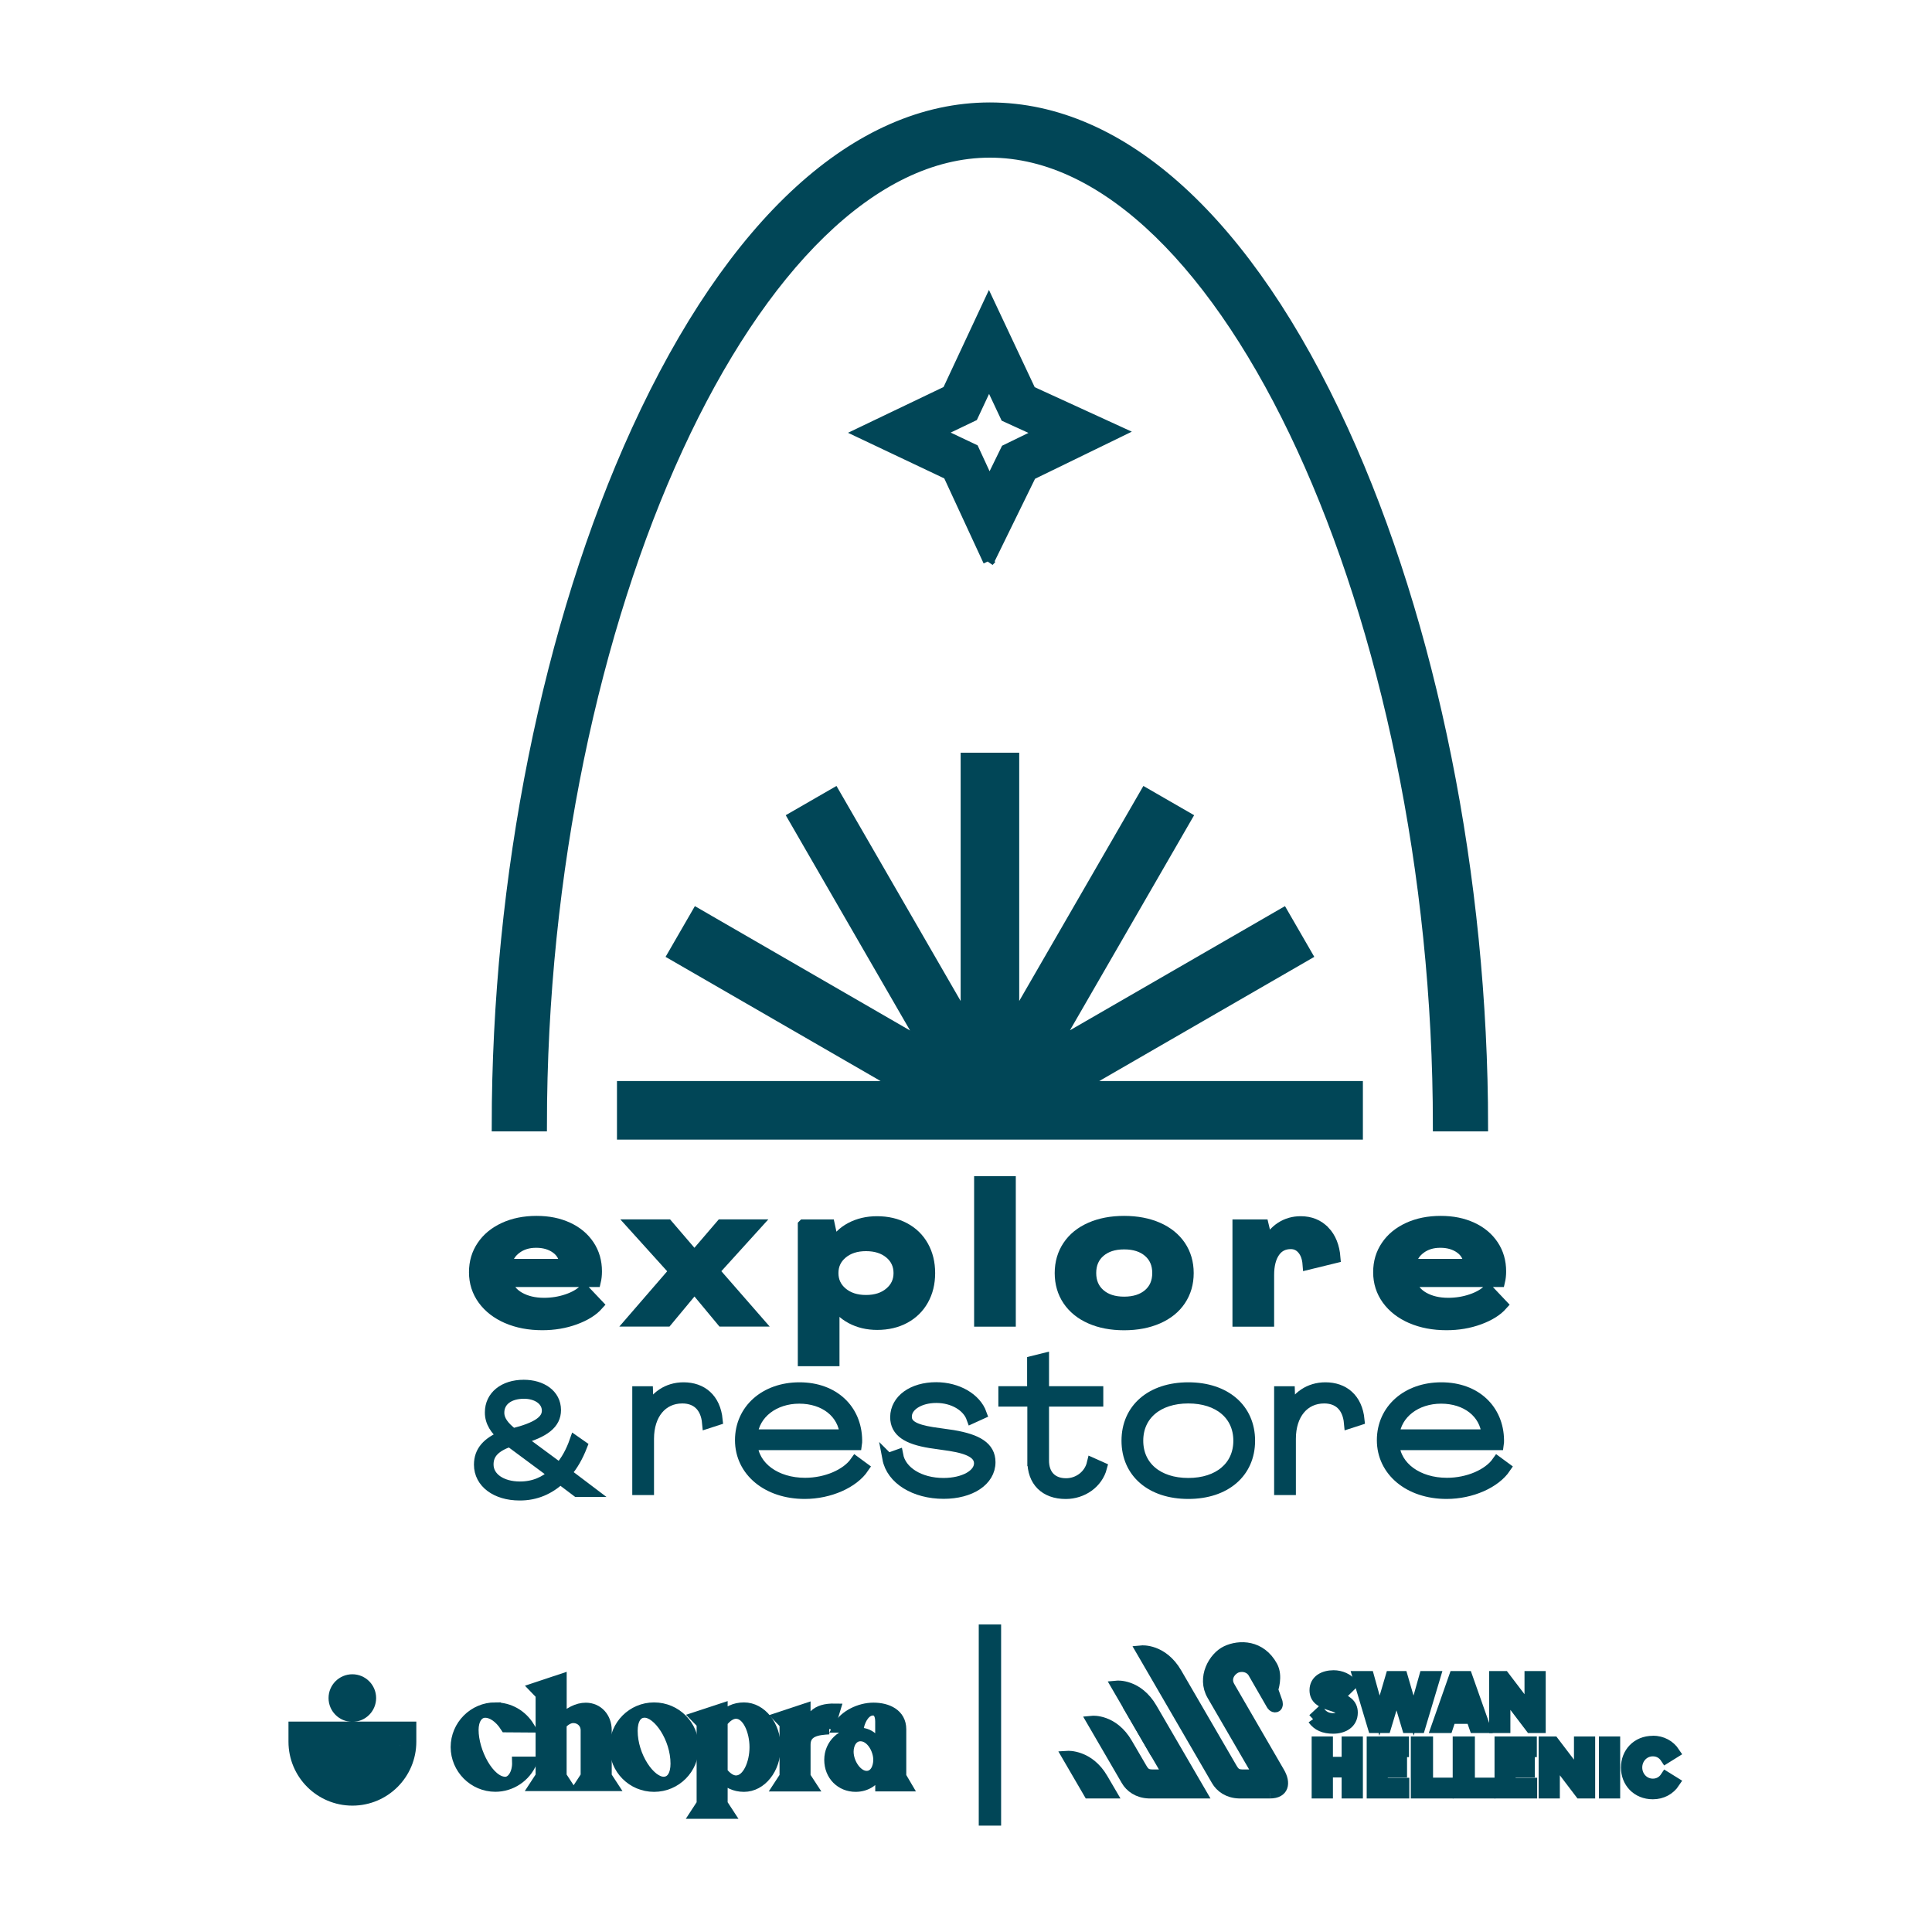 <svg width="350" height="350" viewBox="0 0 350 350" fill="none" xmlns="http://www.w3.org/2000/svg">
<path d="M91.891 238.78C90.031 237.97 88.581 236.85 87.531 235.41C86.491 233.97 85.961 232.33 85.961 230.49C85.961 228.65 86.431 227.1 87.371 225.71C88.311 224.31 89.641 223.23 91.351 222.44C93.061 221.66 95.011 221.27 97.191 221.27C99.371 221.27 101.211 221.65 102.861 222.41C104.511 223.17 105.781 224.24 106.691 225.61C107.601 226.98 108.051 228.55 108.051 230.32C108.051 231 107.981 231.61 107.851 232.16H91.821C92.091 233.38 92.851 234.35 94.081 235.05C95.321 235.75 96.811 236.11 98.561 236.11C100.031 236.11 101.431 235.88 102.751 235.43C104.071 234.98 105.081 234.4 105.781 233.69L108.331 236.38C107.381 237.45 105.991 238.31 104.161 238.98C102.331 239.65 100.361 239.98 98.251 239.98C95.871 239.98 93.751 239.58 91.881 238.77L91.891 238.78ZM102.371 229.06C102.281 227.81 101.751 226.83 100.771 226.12C99.791 225.41 98.581 225.05 97.131 225.05C95.681 225.05 94.491 225.42 93.491 226.17C92.491 226.92 91.911 227.88 91.751 229.06H102.371Z" fill="#014657" stroke="#014657" stroke-width="2"/>
<path d="M122.191 230.276L114.631 221.906H120.931L125.801 227.586L130.671 221.906H136.931L129.341 230.276L137.241 239.326H130.811L125.811 233.306L120.811 239.326H114.381L122.211 230.276H122.191Z" fill="#014657" stroke="#014657" stroke-width="2"/>
<path d="M145.541 221.908H150.241L151.021 225.518H151.051C151.711 224.198 152.731 223.178 154.131 222.438C155.531 221.698 157.111 221.328 158.881 221.328C160.761 221.328 162.431 221.718 163.871 222.488C165.311 223.258 166.431 224.348 167.221 225.758C168.011 227.168 168.411 228.788 168.411 230.628C168.411 232.468 168.011 234.088 167.221 235.498C166.431 236.908 165.311 237.998 163.881 238.768C162.451 239.538 160.791 239.928 158.911 239.928C157.161 239.928 155.601 239.558 154.211 238.818C152.821 238.078 151.791 237.058 151.111 235.738H151.081V246.498H145.531V221.918L145.541 221.908ZM161.201 234.198C162.311 233.268 162.871 232.078 162.871 230.628C162.871 229.178 162.311 227.958 161.201 227.038C160.091 226.118 158.651 225.658 156.881 225.658C155.111 225.658 153.671 226.128 152.561 227.058C151.451 227.988 150.891 229.178 150.891 230.628C150.891 232.078 151.451 233.268 152.561 234.198C153.671 235.128 155.111 235.598 156.881 235.598C158.651 235.598 160.091 235.138 161.201 234.198Z" fill="#014657" stroke="#014657" stroke-width="2"/>
<path d="M177.471 214.078H183.021V239.338H177.471V214.078Z" fill="#014657" stroke="#014657" stroke-width="2"/>
<path d="M197.55 238.83C195.8 238.06 194.45 236.96 193.5 235.55C192.55 234.14 192.07 232.49 192.07 230.63C192.07 228.77 192.55 227.13 193.5 225.71C194.45 224.29 195.8 223.2 197.55 222.43C199.3 221.66 201.33 221.27 203.64 221.27C205.95 221.27 207.99 221.66 209.75 222.43C211.51 223.2 212.86 224.3 213.82 225.71C214.77 227.13 215.25 228.77 215.25 230.63C215.25 232.49 214.77 234.13 213.82 235.55C212.87 236.97 211.51 238.06 209.75 238.83C207.99 239.6 205.95 239.99 203.64 239.99C201.33 239.99 199.29 239.6 197.55 238.83ZM208.09 234.47C209.19 233.52 209.74 232.23 209.74 230.62C209.74 229.01 209.19 227.73 208.09 226.77C206.99 225.82 205.51 225.34 203.65 225.34C201.79 225.34 200.34 225.82 199.24 226.77C198.14 227.72 197.59 229.01 197.59 230.62C197.59 232.23 198.14 233.51 199.24 234.47C200.34 235.43 201.81 235.9 203.65 235.9C205.49 235.9 206.99 235.42 208.09 234.47Z" fill="#014657" stroke="#014657" stroke-width="2"/>
<path d="M239.93 223.068C241.04 224.228 241.681 225.818 241.84 227.838L236.971 229.028C236.881 227.868 236.55 226.958 235.98 226.288C235.41 225.618 234.7 225.288 233.84 225.288C232.57 225.288 231.581 225.788 230.881 226.798C230.181 227.808 229.821 229.198 229.821 230.968V239.338H224.271V221.908H228.831L229.611 225.178H229.641C230.211 223.978 231.021 223.038 232.071 222.348C233.131 221.668 234.311 221.328 235.631 221.328C237.381 221.328 238.811 221.908 239.921 223.068H239.93Z" fill="#014657" stroke="#014657" stroke-width="2"/>
<path d="M255.691 238.78C253.831 237.97 252.381 236.85 251.331 235.41C250.291 233.97 249.761 232.33 249.761 230.49C249.761 228.65 250.231 227.1 251.171 225.71C252.111 224.31 253.441 223.23 255.151 222.44C256.861 221.66 258.811 221.27 260.991 221.27C263.171 221.27 265.011 221.65 266.661 222.41C268.311 223.17 269.581 224.24 270.491 225.61C271.401 226.98 271.851 228.55 271.851 230.32C271.851 231 271.781 231.61 271.651 232.16H255.621C255.891 233.38 256.651 234.35 257.881 235.05C259.121 235.75 260.611 236.11 262.361 236.11C263.831 236.11 265.231 235.88 266.551 235.43C267.871 234.98 268.881 234.4 269.581 233.69L272.131 236.38C271.181 237.45 269.791 238.31 267.961 238.98C266.131 239.65 264.161 239.98 262.051 239.98C259.671 239.98 257.551 239.58 255.681 238.77L255.691 238.78ZM266.171 229.06C266.081 227.81 265.551 226.83 264.571 226.12C263.591 225.41 262.381 225.05 260.931 225.05C259.481 225.05 258.291 225.42 257.291 226.17C256.291 226.92 255.711 227.88 255.551 229.06H266.171Z" fill="#014657" stroke="#014657" stroke-width="2"/>
<path d="M106.891 270.187H104.541L101.491 267.887C99.541 269.707 97.081 270.857 94.111 270.827C89.911 270.827 86.861 268.607 86.861 265.347C86.861 262.887 88.331 261.337 91.141 260.157C89.861 259.037 88.811 257.647 88.841 255.847C88.841 252.957 91.271 250.957 94.881 250.957C98.061 250.957 100.631 252.617 100.631 255.447C100.631 257.857 98.701 259.437 94.181 260.687L101.381 266.007C102.611 264.647 103.521 262.907 104.161 261.087L105.391 261.947C104.691 263.737 103.761 265.477 102.501 266.867L106.891 270.187ZM100.311 267.007L92.341 261.097C89.771 262.007 88.411 263.237 88.411 265.297C88.411 267.757 90.871 269.387 94.191 269.387C96.731 269.387 98.741 268.477 100.311 267.007ZM92.901 259.757C97.311 258.657 99.161 257.377 99.161 255.557C99.161 253.607 97.231 252.397 94.931 252.397C92.151 252.397 90.361 253.787 90.361 255.927C90.361 257.317 91.271 258.497 92.901 259.757Z" fill="#014657" stroke="#014657" stroke-width="2"/>
<path d="M129.921 257.228L128.191 257.788C127.911 254.718 126.111 253.248 123.611 253.248C119.911 253.248 117.481 256.208 117.481 260.648V269.848H115.541V252.128H117.301L117.411 255.648H117.451C118.611 253.008 120.941 251.418 123.831 251.418C127.111 251.418 129.541 253.358 129.921 257.228Z" fill="#014657" stroke="#014657" stroke-width="2"/>
<path d="M134.15 260.898C134.15 255.398 138.59 251.418 144.83 251.418C151.07 251.418 155.12 255.398 155.19 260.898C155.19 261.148 155.19 261.458 155.15 261.708H136.23C136.55 265.798 140.56 268.718 145.85 268.718C149.73 268.718 153.39 267.098 154.98 264.838L156.42 265.898C154.59 268.608 150.29 270.548 145.78 270.548C139.02 270.548 134.15 266.498 134.15 260.898ZM153.14 259.948C152.79 255.898 149.34 253.288 144.79 253.288C140.24 253.288 136.62 256.038 136.23 259.948H153.14Z" fill="#014657" stroke="#014657" stroke-width="2"/>
<path d="M160.862 264.238L162.622 263.608C163.182 266.608 166.572 268.748 170.932 268.748C174.592 268.748 177.452 267.198 177.452 265.078C177.412 263.388 175.722 262.438 172.162 261.868L168.502 261.338C164.412 260.668 162.262 259.368 162.262 256.718C162.302 253.578 165.362 251.398 169.592 251.398C173.472 251.398 176.782 253.368 177.762 256.118L176.072 256.888C175.292 254.708 172.692 253.158 169.622 253.158C166.552 253.158 164.192 254.668 164.192 256.608C164.152 258.188 165.632 259.008 168.912 259.528L172.612 260.058C177.012 260.798 179.342 262.138 179.342 264.888C179.342 268.238 175.782 270.528 170.952 270.528C165.742 270.528 161.542 267.958 160.842 264.218L160.862 264.238Z" fill="#014657" stroke="#014657" stroke-width="2"/>
<path d="M187.111 264.597V253.817H181.861V252.127H187.071V246.627L189.041 246.137V252.127H198.871V253.817H189.041V264.497C189.001 267.177 190.551 268.797 193.131 268.797C195.351 268.797 197.361 267.317 197.891 265.097L199.551 265.837C198.811 268.657 196.101 270.557 193.071 270.557C189.341 270.557 187.081 268.337 187.121 264.597H187.111Z" fill="#014657" stroke="#014657" stroke-width="2"/>
<path d="M204.171 260.998C204.171 255.218 208.571 251.418 215.271 251.418C221.971 251.418 226.371 255.228 226.371 260.998C226.371 266.768 221.971 270.548 215.271 270.548C208.571 270.548 204.171 266.778 204.171 260.998ZM224.431 260.998C224.431 256.308 220.801 253.248 215.271 253.248C209.741 253.248 206.111 256.318 206.111 260.998C206.111 265.678 209.741 268.748 215.271 268.748C220.801 268.748 224.431 265.678 224.431 260.998Z" fill="#014657" stroke="#014657" stroke-width="2"/>
<path d="M246.201 257.228L244.471 257.788C244.191 254.718 242.391 253.248 239.891 253.248C236.191 253.248 233.761 256.208 233.761 260.648V269.848H231.821V252.128H233.581L233.691 255.648H233.731C234.891 253.008 237.221 251.418 240.111 251.418C243.391 251.418 245.821 253.358 246.201 257.228Z" fill="#014657" stroke="#014657" stroke-width="2"/>
<path d="M250.431 260.898C250.431 255.398 254.871 251.418 261.111 251.418C267.351 251.418 271.401 255.398 271.471 260.898C271.471 261.148 271.471 261.458 271.431 261.708H252.511C252.831 265.798 256.841 268.718 262.131 268.718C266.011 268.718 269.671 267.098 271.261 264.838L272.701 265.898C270.871 268.608 266.571 270.548 262.061 270.548C255.301 270.548 250.431 266.498 250.431 260.898ZM269.421 259.948C269.071 255.898 265.621 253.288 261.071 253.288C256.521 253.288 252.901 256.038 252.511 259.948H269.421Z" fill="#014657" stroke="#014657" stroke-width="2"/>
<path d="M164.18 323.529L163.18 321.829V313.269C163.18 310.539 160.75 309.449 158.24 309.449C155.73 309.449 153 310.819 151.94 312.739L151.87 312.879H155.51L155.53 312.759C155.86 311.309 156.78 309.779 158.15 309.779C159.01 309.779 159.55 310.479 159.55 311.899V317.449C159.35 316.099 158.18 314.999 158.18 314.999C157.62 314.469 156.89 313.939 155.3 313.939C152.58 313.939 150.32 316.009 150.32 318.809C150.32 321.609 152.36 323.609 155 323.609C156.9 323.609 158.7 322.609 159.56 320.149V323.529H164.18ZM157 321.809C155.22 321.809 153.64 319.429 153.64 317.329C153.64 315.809 154.47 314.449 155.88 314.449C157.82 314.449 159.2 316.889 159.2 318.799C159.2 320.259 158.51 321.809 156.99 321.809H157Z" fill="#014657" stroke="#014657" stroke-width="2"/>
<path d="M89.741 309.408C92.251 309.408 94.501 310.688 95.841 312.858L91.631 312.828C90.491 311.048 89.081 310.188 87.911 310.188C86.491 310.188 85.701 311.608 85.701 313.388C85.701 317.398 88.581 322.878 91.531 322.878C92.841 322.878 93.831 321.238 93.771 319.228H96.281C95.171 321.878 92.581 323.598 89.741 323.598C85.811 323.598 82.641 320.368 82.641 316.498C82.641 312.628 85.811 309.398 89.741 309.398V309.408Z" fill="#014657" stroke="#014657" stroke-width="2"/>
<path d="M109.81 321.77L110.92 323.47H105.08L106.19 321.77V313.47C106.19 312.05 105.08 311.15 103.85 311.15C103.1 311.15 102.32 311.61 101.65 312.34V321.77L102.76 323.47H96.92L98.03 321.77V306.98L96.92 305.83L101.66 304.25V311.69C103.08 310.24 104.64 309.46 106.12 309.46C108.32 309.46 109.82 311.21 109.82 313.44V321.77H109.81Z" fill="#014657" stroke="#014657" stroke-width="2"/>
<path d="M118.49 309.41C122.45 309.41 125.59 312.61 125.59 316.51C125.59 320.41 122.44 323.61 118.49 323.61C114.54 323.61 111.42 320.43 111.42 316.51C111.42 312.59 114.57 309.41 118.49 309.41ZM120.21 322.87C121.74 322.87 122.47 321.42 122.47 319.5C122.47 314.85 119.26 310.18 116.78 310.18C115.25 310.18 114.52 311.63 114.52 313.55C114.52 318.2 117.73 322.87 120.21 322.87Z" fill="#014657" stroke="#014657" stroke-width="2"/>
<path d="M127.2 326.79V312.22L126.11 311.1L130.82 309.55V311.22C131.79 310.08 133.1 309.41 134.78 309.41C137.9 309.41 140.43 312.61 140.43 316.51C140.43 320.41 137.9 323.61 134.78 323.61C133.11 323.61 131.8 322.94 130.82 321.8V326.79L131.93 328.49H126.09L127.2 326.79ZM130.82 321.05C131.49 321.91 132.38 322.64 133.33 322.64C135.47 322.64 136.78 319.44 136.78 316.52C136.78 313.6 135.47 310.37 133.33 310.37C132.38 310.37 131.49 311.09 130.82 311.96V321.06V321.05Z" fill="#014657" stroke="#014657" stroke-width="2"/>
<path d="M150.191 313.201C148.181 313.311 145.841 313.561 145.841 316.071V321.841L146.951 323.541H141.111L142.221 321.841V312.291L141.141 311.171L145.841 309.611V314.621C146.561 311.031 147.761 309.551 151.271 309.611L150.181 313.201H150.191Z" fill="#014657" stroke="#014657" stroke-width="2"/>
<path d="M63.83 310.929C65.658 310.929 67.139 309.447 67.139 307.619C67.139 305.791 65.658 304.309 63.83 304.309C62.002 304.309 60.52 305.791 60.52 307.619C60.52 309.447 62.002 310.929 63.83 310.929Z" fill="#014657" stroke="#014657" stroke-width="2"/>
<path d="M53.26 312.887V315.527C53.26 321.367 57.99 326.107 63.84 326.107C69.69 326.107 74.42 321.377 74.42 315.527V312.887H53.27H53.26ZM72.42 316.217H65.91L71.24 319.297L70.68 320.257L65.35 317.177L68.43 322.517L67.47 323.077L64.39 317.747V323.897H63.28V317.747L60.2 323.077L59.24 322.517L62.32 317.187L56.99 320.267L56.43 319.307L61.76 316.227H55.25V315.117H72.42V316.227V316.217Z" fill="#014657" stroke="#014657" stroke-width="2"/>
<path d="M209.14 317.158H209.13L204.25 308.758L209.14 317.158Z" fill="#014657" stroke="#014657" stroke-width="2"/>
<path d="M217.551 324.806H208.111C206.171 324.736 204.781 323.736 204.081 322.506L197.871 311.826C197.871 311.826 201.641 311.466 204.191 315.876L206.771 320.296C207.341 321.276 207.731 321.556 208.901 321.556H211.691L202.331 305.456C202.331 305.456 206.101 305.096 208.651 309.506L217.551 324.806Z" fill="#014657" stroke="#014657" stroke-width="2"/>
<path d="M201.24 324.808H197.27L193.41 318.178C193.41 318.178 197.24 317.938 199.73 322.228L201.24 324.808Z" fill="#014657" stroke="#014657" stroke-width="2"/>
<path d="M230.081 324.807H224.451C222.511 324.747 221.121 323.747 220.421 322.517L206.811 299.077C206.811 299.077 210.581 298.717 213.131 303.127L223.111 320.297C223.681 321.277 224.071 321.557 225.241 321.557H228.031L219.631 307.087C217.791 303.907 219.901 300.227 222.161 299.147C224.551 298.007 228.391 298.067 230.461 301.867C231.441 303.667 230.551 306.097 230.551 306.097L231.341 308.327C231.341 308.327 231.561 309.067 231.131 309.197C230.681 309.327 230.391 308.797 230.391 308.797L227.081 303.047C226.371 301.807 224.711 301.627 223.711 302.207C222.711 302.787 221.891 304.117 222.731 305.567C222.751 305.607 231.711 321.057 231.711 321.057C232.881 323.027 232.511 324.807 230.091 324.807" fill="#014657"/>
<path d="M230.081 324.807H224.451C222.511 324.747 221.121 323.747 220.421 322.517L206.811 299.077C206.811 299.077 210.581 298.717 213.131 303.127L223.111 320.297C223.681 321.277 224.071 321.557 225.241 321.557H228.031L219.631 307.087C217.791 303.907 219.901 300.227 222.161 299.147C224.551 298.007 228.391 298.067 230.461 301.867C231.441 303.667 230.551 306.097 230.551 306.097L231.341 308.327C231.341 308.327 231.561 309.067 231.131 309.197C230.681 309.327 230.391 308.797 230.391 308.797L227.081 303.047C226.371 301.807 224.711 301.627 223.711 302.207C222.711 302.787 221.891 304.117 222.731 305.567C222.751 305.607 231.711 321.057 231.711 321.057C232.881 323.027 232.511 324.807 230.091 324.807" stroke="#014657" stroke-width="2"/>
<path d="M237.88 311.448L239.16 310.258C239.83 311.098 240.7 311.348 241.48 311.348C242.36 311.348 243.12 311.048 243.12 310.378C243.12 308.518 238.23 309.368 238.23 306.198C238.23 304.418 239.79 303.578 241.6 303.578C242.91 303.578 244.23 304.158 244.91 305.128L243.67 306.348C243.2 305.738 242.4 305.308 241.58 305.308C240.76 305.308 240.09 305.588 240.09 306.208C240.09 307.698 244.98 307.058 244.98 310.258C244.98 312.218 243.29 313.078 241.52 313.078C239.86 313.078 238.69 312.578 237.88 311.438" fill="#014657"/>
<path d="M237.88 311.448L239.16 310.258C239.83 311.098 240.7 311.348 241.48 311.348C242.36 311.348 243.12 311.048 243.12 310.378C243.12 308.518 238.23 309.368 238.23 306.198C238.23 304.418 239.79 303.578 241.6 303.578C242.91 303.578 244.23 304.158 244.91 305.128L243.67 306.348C243.2 305.738 242.4 305.308 241.58 305.308C240.76 305.308 240.09 305.588 240.09 306.208C240.09 307.698 244.98 307.058 244.98 310.258C244.98 312.218 243.29 313.078 241.52 313.078C239.86 313.078 238.69 312.578 237.88 311.438" stroke="#014657" stroke-width="2"/>
<path d="M246.021 303.727H247.941L249.911 310.807L251.991 303.727H254.031L256.09 310.807L258.081 303.727H259.961L257.201 312.957H254.961L252.991 306.367L251.01 312.957H248.781L246.021 303.727Z" fill="#014657" stroke="#014657" stroke-width="2"/>
<path d="M263.37 309.587H265.97L264.65 305.817L263.37 309.587ZM266.58 311.297H262.78L262.23 312.957H260.25L263.49 303.727H265.75L269.01 312.957H267.16L266.58 311.297Z" fill="#014657" stroke="#014657" stroke-width="2"/>
<path d="M270.78 303.727H272.49L277.18 309.887V303.727H279.02V312.957H277.31L272.62 306.787V312.957H270.78V303.727Z" fill="#014657" stroke="#014657" stroke-width="2"/>
<path d="M244.05 315.578V319.268H240.47V315.578H238.62V324.808H240.47V320.998H244.05V324.808H245.9V315.578H244.05Z" fill="#014657" stroke="#014657" stroke-width="2"/>
<path d="M248.59 315.578V324.808H254.31V323.058H250.41V320.998H253.9V319.288H250.41V317.318H254.25V315.578H248.59Z" fill="#014657" stroke="#014657" stroke-width="2"/>
<path d="M256.58 315.578V324.808H262.32V323.038H258.61V315.578H256.58Z" fill="#014657" stroke="#014657" stroke-width="2"/>
<path d="M264.17 315.578V324.808H269.9V323.038H266.19V315.578H264.17Z" fill="#014657" stroke="#014657" stroke-width="2"/>
<path d="M271.75 315.578V324.808H277.47V323.058H273.57V320.998H277.05V319.288H273.57V317.318H277.41V315.578H271.75Z" fill="#014657" stroke="#014657" stroke-width="2"/>
<path d="M286.14 315.578V321.738L281.45 315.578H279.74V324.808H281.58V318.638L286.27 324.808H287.98V315.578H286.14Z" fill="#014657" stroke="#014657" stroke-width="2"/>
<path d="M292.51 315.578H290.66V324.808H292.51V315.578Z" fill="#014657" stroke="#014657" stroke-width="2"/>
<path d="M299.43 315.438C301.09 315.438 302.49 316.217 303.34 317.497L301.78 318.467C301.25 317.657 300.44 317.177 299.43 317.177C297.75 317.177 296.51 318.568 296.51 320.198C296.51 321.828 297.75 323.217 299.43 323.217C300.44 323.217 301.25 322.737 301.78 321.927L303.34 322.897C302.49 324.177 301.09 324.957 299.43 324.957C296.54 324.957 294.65 322.827 294.65 320.207C294.65 317.587 296.54 315.457 299.43 315.457" fill="#014657"/>
<path d="M299.43 315.438C301.09 315.438 302.49 316.217 303.34 317.497L301.78 318.467C301.25 317.657 300.44 317.177 299.43 317.177C297.75 317.177 296.51 318.568 296.51 320.198C296.51 321.828 297.75 323.217 299.43 323.217C300.44 323.217 301.25 322.737 301.78 321.927L303.34 322.897C302.49 324.177 301.09 324.957 299.43 324.957C296.54 324.957 294.65 322.827 294.65 320.207C294.65 317.587 296.54 315.457 299.43 315.457" stroke="#014657" stroke-width="2"/>
<path d="M180.361 295.289H178.311V329.729H180.361V295.289Z" fill="#014657" stroke="#014657" stroke-width="2"/>
<path d="M268.58 203.959H260.58C260.58 111.639 221.86 27.559 179.33 27.559C136.8 27.559 98.08 111.639 98.08 203.959H90.08C90.08 159.049 99.31 113.119 115.41 77.939C132.64 40.299 155.33 19.559 179.33 19.559C203.33 19.559 226.02 40.289 243.25 77.939C259.35 113.119 268.58 159.049 268.58 203.959Z" fill="#014657" stroke="#014657" stroke-width="2"/>
<path d="M112.77 196.839V205.449H245.9V196.839H195.41L236.73 172.979L232.42 165.519L191.1 189.379L214.96 148.049L207.5 143.749L183.64 185.069V137.359H175.03V185.069L151.17 143.749L143.71 148.049L167.6 189.419L126.25 165.519L121.94 172.979L163.26 196.839H112.77Z" fill="#014657" stroke="#014657" stroke-width="2"/>
<path d="M179.099 101.649L171.819 85.919L155.949 78.399L171.689 70.859L179.159 54.879L186.699 70.899L202.699 78.229L186.759 85.989L179.089 101.659L179.099 101.649ZM169.899 78.369L176.349 81.429L179.249 87.699L182.279 81.499L188.659 78.399L182.209 75.449L179.179 69.009L176.209 75.349L169.889 78.379L169.899 78.369Z" fill="#014657" stroke="#014657" stroke-width="2"/>
</svg>
